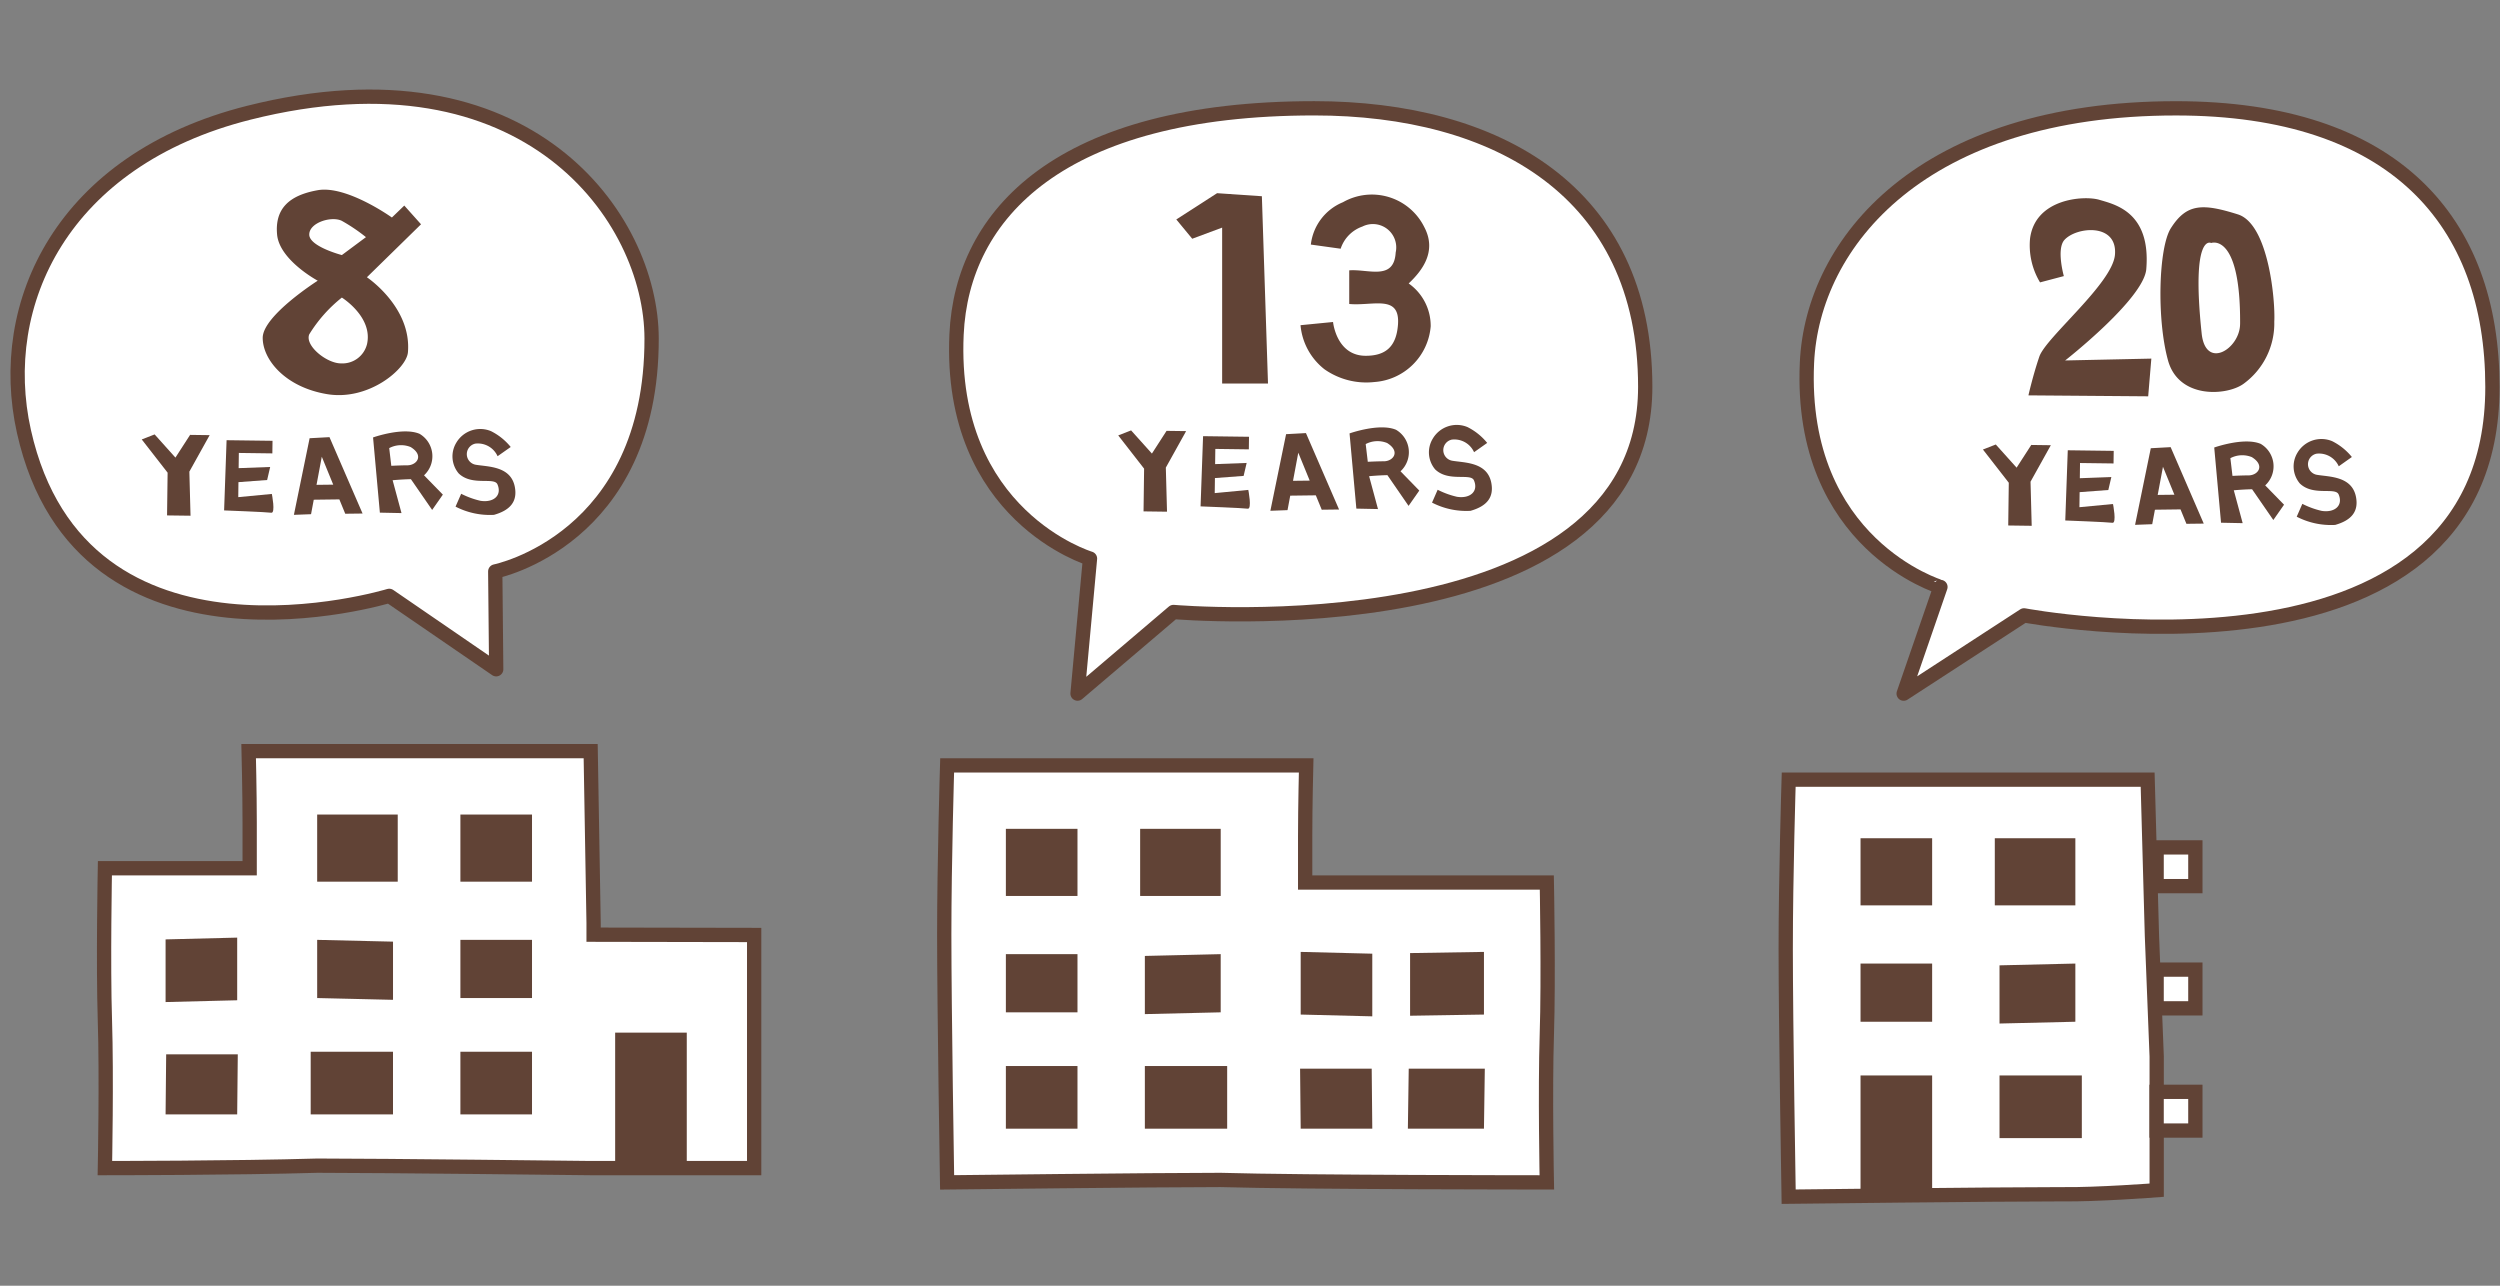 <svg id="layout" xmlns="http://www.w3.org/2000/svg" width="175" height="90" viewBox="0 0 175 90"><rect x="0" y="0" width="175" height="90" fill="#808080" stroke="none"/><defs><style>.cls-1,.cls-3{fill:#fff;stroke:#614336;}.cls-1{stroke-miterlimit:10;}.cls-2{fill:#614336;}.cls-3{stroke-linecap:round;stroke-linejoin:round;}</style></defs><title>faq2_img</title><path class="cls-1" d="M66.3,53.578H91.432s-.071,2.87-.071,4.965v3.234h16.917s.128,6.695,0,10.649c-.127,3.919,0,10.341,0,10.341s-17.1,0-22.847-.171c-4.583,0-19.134.171-19.134.171s-.2-12.212-.2-17.337S66.3,53.578,66.3,53.578Z"/><path class="cls-1" d="M125.208,54.578h25.127l.3,10.915.333,8.469v9.351s-4.208.321-6.629.284c-4.583,0-19.134.171-19.134.171S125,71.555,125,66.43,125.208,54.578,125.208,54.578Z"/><rect class="cls-2" x="70.411" y="58.018" width="5.013" height="4.699"/><rect class="cls-2" x="79.81" y="58.018" width="5.639" height="4.699"/><rect class="cls-2" x="70.411" y="66.79" width="5.013" height="4.073"/><polygon class="cls-2" points="80.14 66.915 80.14 70.988 85.449 70.863 85.449 66.79 80.14 66.915"/><rect class="cls-2" x="70.411" y="74.622" width="5.013" height="4.386"/><rect class="cls-2" x="80.14" y="74.622" width="5.762" height="4.386"/><rect class="cls-2" x="130.237" y="58.677" width="5.013" height="4.699"/><rect class="cls-2" x="139.636" y="58.677" width="5.639" height="4.699"/><rect class="cls-2" x="130.237" y="67.449" width="5.013" height="4.073"/><polygon class="cls-2" points="139.966 67.574 139.966 71.647 145.275 71.522 145.275 67.449 139.966 67.574"/><rect class="cls-2" x="130.237" y="75.282" width="5.013" height="8.404"/><rect class="cls-2" x="139.966" y="75.282" width="5.762" height="4.386"/><polygon class="cls-2" points="91.048 66.633 91.048 71.019 96.06 71.144 96.06 66.758 91.048 66.633"/><polygon class="cls-2" points="98.706 66.716 98.706 71.102 103.877 71.019 103.877 66.633 98.706 66.716"/><polygon class="cls-2" points="91.006 74.805 91.048 79.008 96.06 79.008 96.019 74.805 91.006 74.805"/><polygon class="cls-2" points="98.611 74.805 98.551 79.008 103.877 79.008 103.937 74.805 98.611 74.805"/><path class="cls-1" d="M41.347,52.578H17.405s.071,2.87.071,4.965v3.234H7.343s-.128,6.695,0,10.649c.127,3.919,0,10.341,0,10.341s9.126,0,14.876-.171c4.583,0,19.134.171,19.134.171H52.791V65.449l-11.239-.021,0-.813Z"/><rect class="cls-2" x="32.228" y="57.018" width="5.013" height="4.699"/><rect class="cls-2" x="22.202" y="57.018" width="5.639" height="4.699"/><rect class="cls-2" x="32.228" y="65.79" width="5.013" height="4.073"/><polygon class="cls-2" points="27.511 65.915 27.511 69.988 22.202 69.863 22.202 65.79 27.511 65.915"/><rect class="cls-2" x="32.228" y="73.622" width="5.013" height="4.386"/><rect class="cls-2" x="43.061" y="72.284" width="5.013" height="9.401"/><rect class="cls-2" x="21.748" y="73.622" width="5.762" height="4.386"/><polygon class="cls-2" points="16.603 65.633 16.603 70.019 11.591 70.144 11.591 65.758 16.603 65.633"/><polygon class="cls-2" points="16.645 73.805 16.603 78.008 11.591 78.008 11.632 73.805 16.645 73.805"/><rect class="cls-1" x="150.964" y="67.873" width="2.711" height="2.711"/><rect class="cls-1" x="150.964" y="59.318" width="2.711" height="2.711"/><rect class="cls-1" x="150.964" y="76.428" width="2.711" height="2.711"/><path class="cls-3" d="M45.613,23.693c-.012-8.45-8.67-20.714-28.2-15.8C4.333,11.187-.319,21.28,1.675,30.2,5.722,48.3,27.246,41.71,27.246,41.71l7.488,5.138L34.667,40S45.634,37.806,45.613,23.693Z"/><path class="cls-2" d="M24.167,35.962l1.213-.015L23.063,30.6l-1.39.076-1.1,5.363,1.2-.045.19-1.014,1.791-.023Zm-2.01-2.023.369-1.969.8,1.955Z"/><path class="cls-2" d="M15.861,30.814l3.216.042-.012.881-2.346-.031-.014,1.064,2.207-.082L18.7,33.6l-2.009.15L16.679,34.8l2.35-.224s.274,1.364-.041,1.315-3.3-.162-3.3-.162Z"/><polygon class="cls-2" points="9.922 30.761 11.733 33.087 11.694 36.079 13.337 36.1 13.255 33.014 14.676 30.46 13.306 30.442 12.28 32.032 10.824 30.409 9.922 30.761"/><path class="cls-2" d="M34.831,31.935a1.513,1.513,0,0,0-1.554-.882.753.753,0,0,0,.007,1.476c.836.151,2.476.072,2.755,1.561.182.969-.269,1.613-1.46,1.949a5.232,5.232,0,0,1-2.691-.575l.394-.9a5.844,5.844,0,0,0,1.35.492c.925.147,1.523-.383,1.189-1.152-.23-.529-1.781.142-2.716-.768A1.847,1.847,0,0,1,31.935,31a1.947,1.947,0,0,1,2.441-.817,4.186,4.186,0,0,1,1.374,1.106Z"/><path class="cls-2" d="M29.682,33.272a1.818,1.818,0,0,0-.316-2.906c-1.164-.49-3.252.255-3.252.255l.477,5.264,1.514.031-.621-2.3s.584-.058,1.28-.074l1.487,2.154L31,34.623Zm-1.168-.7c-.454,0-1.123.035-1.123.035l-.146-1.24a1.782,1.782,0,0,1,1.5-.074C29.7,31.878,29.184,32.567,28.514,32.573Z"/><path class="cls-2" d="M29.472,15.7,28.3,14.389l-.867.837s-3.166-2.271-5.192-1.912-3.01,1.315-2.844,3.107,2.844,3.227,2.844,3.227-3.851,2.447-3.851,4S20,27.114,22.91,27.592s5.548-1.775,5.645-2.929c.266-3.166-2.872-5.255-2.872-5.255Zm-7.824.717c0-.837,1.565-1.315,2.282-.956A12.255,12.255,0,0,1,25.617,16.6L23.93,17.855S21.648,17.258,21.648,16.421Zm4.034,7.705a1.772,1.772,0,0,1-1.818,1.315c-.993,0-2.537-1.239-2.217-2.032A9.927,9.927,0,0,1,23.93,20.83S26.148,22.208,25.683,24.126Z"/><path class="cls-3" d="M66.958,23.411C67.34,14.97,74.237,7.581,92,7.581c12.736,0,23.166,5.795,23.166,19.492,0,18.66-33.022,15.766-33.022,15.766l-6.716,5.713L76.3,39.1S66.383,36.125,66.958,23.411Z"/><path class="cls-2" d="M92.521,35.68l1.213-.015-2.318-5.349-1.39.076-1.1,5.363,1.2-.045.19-1.014,1.791-.023Zm-2.01-2.023.369-1.969.8,1.955Z"/><path class="cls-2" d="M84.215,30.532l3.216.042-.012.881-2.346-.031-.014,1.064,2.207-.082-.212.907-2.009.15-.014,1.054,2.35-.224s.274,1.364-.041,1.315-3.3-.162-3.3-.162Z"/><polygon class="cls-2" points="78.276 30.479 80.087 32.805 80.048 35.797 81.691 35.819 81.608 32.732 83.029 30.178 81.659 30.16 80.634 31.75 79.177 30.128 78.276 30.479"/><path class="cls-2" d="M103.185,31.654a1.513,1.513,0,0,0-1.554-.882.753.753,0,0,0,.007,1.476c.836.151,2.476.072,2.755,1.561.182.969-.269,1.613-1.46,1.949a5.232,5.232,0,0,1-2.691-.575l.394-.9a5.844,5.844,0,0,0,1.35.492c.925.147,1.523-.383,1.189-1.152-.23-.529-1.781.142-2.716-.768a1.847,1.847,0,0,1-.171-2.14,1.947,1.947,0,0,1,2.441-.817,4.186,4.186,0,0,1,1.374,1.106Z"/><path class="cls-2" d="M98.036,32.99a1.818,1.818,0,0,0-.316-2.906c-1.164-.49-3.252.255-3.252.255l.477,5.264,1.514.031-.621-2.3s.584-.058,1.28-.074L98.6,35.412l.75-1.071Zm-1.168-.7c-.454,0-1.123.035-1.123.035l-.146-1.24a1.782,1.782,0,0,1,1.5-.074C98.05,31.6,97.537,32.286,96.868,32.291Z"/><polygon class="cls-2" points="83.456 16.712 82.341 15.362 85.196 13.523 88.331 13.736 88.76 26.846 85.55 26.846 85.55 15.933 83.456 16.712"/><path class="cls-3" d="M126.487,25.4c.382-8.442,8.074-17.817,25.833-17.817,15.29,0,22.15,7.929,22.15,19.505,0,22.187-32.786,15.988-32.786,15.988l-8.429,5.479,2.576-7.468S125.911,38.112,126.487,25.4Z"/><path class="cls-2" d="M153.049,36.667l1.213-.015L151.945,31.3l-1.39.076-1.1,5.363,1.2-.045.19-1.014,1.791-.023Zm-2.01-2.023.369-1.969.8,1.955Z"/><path class="cls-2" d="M144.744,31.519l3.216.042-.012.881-2.346-.031-.014,1.064,2.207-.082-.212.907-2.009.15-.014,1.054,2.35-.224s.274,1.364-.041,1.315-3.3-.162-3.3-.162Z"/><polygon class="cls-2" points="138.805 31.466 140.615 33.792 140.576 36.784 142.219 36.806 142.137 33.719 143.558 31.165 142.188 31.147 141.163 32.737 139.706 31.115 138.805 31.466"/><path class="cls-2" d="M163.713,32.64a1.513,1.513,0,0,0-1.554-.882.753.753,0,0,0,.007,1.476c.836.151,2.476.072,2.755,1.561.182.969-.269,1.613-1.46,1.949a5.232,5.232,0,0,1-2.691-.575l.394-.9a5.844,5.844,0,0,0,1.35.492c.925.147,1.523-.383,1.189-1.152-.23-.529-1.781.142-2.716-.768a1.847,1.847,0,0,1-.171-2.14,1.947,1.947,0,0,1,2.441-.817,4.186,4.186,0,0,1,1.374,1.106Z"/><path class="cls-2" d="M158.564,33.977a1.818,1.818,0,0,0-.316-2.906c-1.164-.49-3.252.255-3.252.255l.477,5.264,1.514.031-.621-2.3s.584-.058,1.28-.074l1.487,2.154.75-1.071Zm-1.168-.7c-.454,0-1.123.035-1.123.035l-.146-1.24a1.782,1.782,0,0,1,1.5-.074C158.578,32.584,158.066,33.273,157.4,33.278Z"/><path class="cls-2" d="M159.2,22.513c.079-1.447-.391-6.826-2.546-7.505-2.476-.78-3.588-.771-4.69.96-.872,1.369-1,6.4-.2,9.272.755,2.7,4.111,2.47,5.276,1.632A5.229,5.229,0,0,0,159.2,22.513Zm-2.394.168c-.011,1.736-2.417,3.252-2.69.658-.749-7.108.666-6.329.666-6.329S156.849,16.231,156.807,22.681Z"/><path class="cls-2" d="M144.469,19.327s-.534-1.893.04-2.531c.835-.928,3.726-1.206,3.538,1.036-.169,2.013-4.836,5.783-5.294,7.132s-.763,2.711-.763,2.711l8.383.067.221-2.64-6.033.13s5.507-4.309,5.679-6.394c.331-4.012-2.22-4.53-3.281-4.85s-4.5-.106-4.856,2.714a5.033,5.033,0,0,0,.7,3.065Z"/><path class="cls-2" d="M93.846,17.41a2.454,2.454,0,0,1,1.522-1.552,1.635,1.635,0,0,1,2.33,1.816c-.114,2-1.917,1.145-3.252,1.251v2.354c1.662.153,3.566-.694,3.413,1.436-.114,1.587-.9,2.19-2.26,2.19-2.057,0-2.286-2.365-2.286-2.365l-2.276.223a4.408,4.408,0,0,0,1.679,3.089,5.1,5.1,0,0,0,3.489.89,4.256,4.256,0,0,0,3.944-3.9,3.631,3.631,0,0,0-1.542-3c.988-.932,1.972-2.267,1.1-3.931a4.093,4.093,0,0,0-5.7-1.756,3.654,3.654,0,0,0-2.248,2.965Z"/></svg>